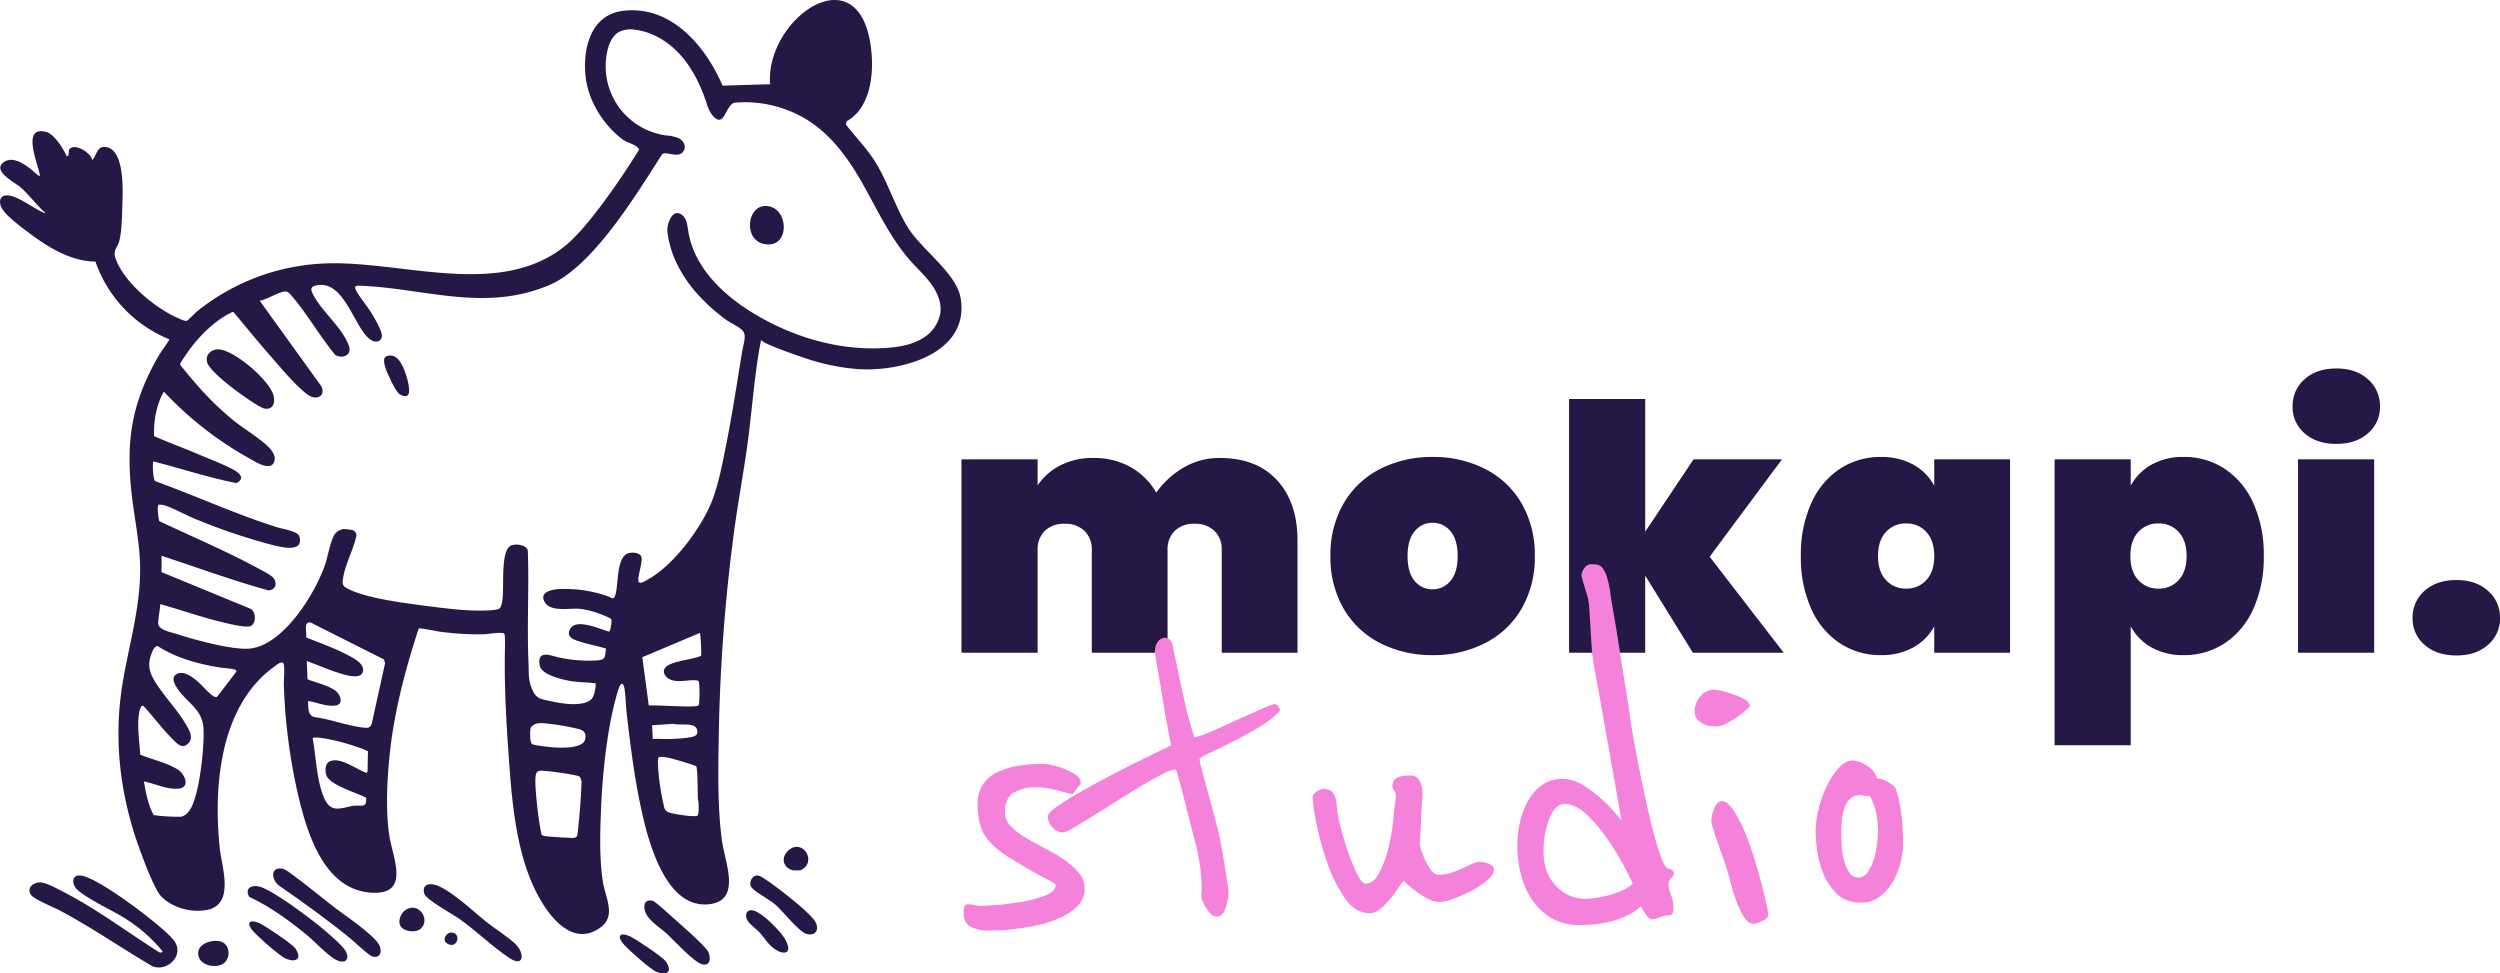 <svg xmlns="http://www.w3.org/2000/svg" xmlns:xlink="http://www.w3.org/1999/xlink" width="896.813" height="349.198" viewBox="0 0 896.813 349.198">
  <defs>
    <clipPath id="clip-path">
      <rect id="Rechteck_100" data-name="Rechteck 100" width="344.911" height="349.198" fill="#251847"/>
    </clipPath>
  </defs>
  <g id="Gruppe_2006" data-name="Gruppe 2006" transform="translate(-5078.588 12052.032)">
    <g id="Gruppe_2001" data-name="Gruppe 2001" transform="translate(5407.697 -11977.885)">
      <path id="Pfad_1191" data-name="Pfad 1191" d="M98.769-69.864q13.284,0,20.6,8t7.318,21.648V0H99.507V-36.777a9.145,9.145,0,0,0-2.645-6.95,9.823,9.823,0,0,0-7.073-2.521,9.778,9.778,0,0,0-7.134,2.521,9.264,9.264,0,0,0-2.583,6.95V0H52.89V-36.777a9.145,9.145,0,0,0-2.645-6.95,9.823,9.823,0,0,0-7.072-2.521,9.778,9.778,0,0,0-7.134,2.521,9.264,9.264,0,0,0-2.583,6.95V0H6.15V-69.372H33.456v9.348a21.646,21.646,0,0,1,8.056-7.134,25.25,25.25,0,0,1,11.993-2.706A26.579,26.579,0,0,1,66.789-66.6a24.433,24.433,0,0,1,9.225,9.163,31.207,31.207,0,0,1,9.717-8.917A25.062,25.062,0,0,1,98.769-69.864ZM175.152.861a40.516,40.516,0,0,1-18.819-4.305,31.733,31.733,0,0,1-13.1-12.362A36.577,36.577,0,0,1,138.5-34.686a36.577,36.577,0,0,1,4.735-18.88,31.733,31.733,0,0,1,13.1-12.362,40.516,40.516,0,0,1,18.819-4.3,40.516,40.516,0,0,1,18.819,4.3,31.733,31.733,0,0,1,13.1,12.362,36.577,36.577,0,0,1,4.736,18.88,36.577,36.577,0,0,1-4.736,18.881,31.733,31.733,0,0,1-13.1,12.362A40.516,40.516,0,0,1,175.152.861Zm0-23.616a8.1,8.1,0,0,0,6.4-3.013q2.583-3.014,2.583-8.918T181.548-43.6a8.1,8.1,0,0,0-6.4-3.014,8.1,8.1,0,0,0-6.4,3.014q-2.583,3.013-2.583,8.917t2.521,8.918A8.043,8.043,0,0,0,175.152-22.755ZM268.509,0l-17.1-27.675V0H224.106V-91.02h27.306v47.6l17.343-25.953h31.734L274.536-34.44,301.1,0Zm38.745-34.686a44.645,44.645,0,0,1,3.751-19,28.641,28.641,0,0,1,10.271-12.3,26.248,26.248,0,0,1,14.637-4.243A23.46,23.46,0,0,1,347.6-67.465a18.762,18.762,0,0,1,7.5,7.565v-9.471h27.183V0H355.1V-9.471a18.762,18.762,0,0,1-7.5,7.564A23.46,23.46,0,0,1,335.913.861a26.248,26.248,0,0,1-14.637-4.243,28.641,28.641,0,0,1-10.271-12.3A44.645,44.645,0,0,1,307.254-34.686Zm47.847,0q0-5.535-2.829-8.61a9.419,9.419,0,0,0-7.257-3.075,9.419,9.419,0,0,0-7.257,3.075q-2.829,3.075-2.829,8.61t2.829,8.61A9.419,9.419,0,0,0,345.015-23a9.419,9.419,0,0,0,7.257-3.075Q355.1-29.151,355.1-34.686ZM425.58-59.9a18.866,18.866,0,0,1,7.441-7.565,23.113,23.113,0,0,1,11.624-2.767,26.248,26.248,0,0,1,14.637,4.243,28.64,28.64,0,0,1,10.271,12.3,44.645,44.645,0,0,1,3.751,19,44.645,44.645,0,0,1-3.751,19,28.64,28.64,0,0,1-10.271,12.3A26.248,26.248,0,0,1,444.645.861a23.113,23.113,0,0,1-11.624-2.767,18.866,18.866,0,0,1-7.441-7.564V33.21H398.274V-69.372H425.58Zm20.049,25.215q0-5.535-2.829-8.61a9.419,9.419,0,0,0-7.257-3.075,9.419,9.419,0,0,0-7.257,3.075q-2.829,3.075-2.829,8.61t2.829,8.61A9.419,9.419,0,0,0,435.543-23a9.419,9.419,0,0,0,7.257-3.075Q445.629-29.151,445.629-34.686ZM499.38-74.907q-7.134,0-11.439-3.813a12.272,12.272,0,0,1-4.3-9.594,12.591,12.591,0,0,1,4.3-9.778q4.3-3.875,11.439-3.875,7.011,0,11.316,3.875A12.591,12.591,0,0,1,515-88.314,12.272,12.272,0,0,1,510.7-78.72Q506.391-74.907,499.38-74.907Zm13.53,5.535V0H485.6V-69.372ZM542.43.984q-7.134,0-11.439-3.813a12.272,12.272,0,0,1-4.305-9.594,12.591,12.591,0,0,1,4.305-9.778q4.3-3.875,11.439-3.875,7.011,0,11.316,3.875a12.591,12.591,0,0,1,4.305,9.778,12.272,12.272,0,0,1-4.305,9.594Q549.441.984,542.43.984Z" transform="translate(9.653 160)" fill="#251847"/>
      <g id="Gruppe_1925" data-name="Gruppe 1925" transform="translate(0 119.051)">
        <path id="Pfad_1190" data-name="Pfad 1190" d="M53-26.4a8.427,8.427,0,0,1-2.3,5.9,19.114,19.114,0,0,1-5.8,4.2,37.4,37.4,0,0,1-7.7,2.7,79.281,79.281,0,0,1-8,1.5q-3.8.5-6.7.6t-3.7.1A13.611,13.611,0,0,1,12-12.8q-2.4-1.4-2.4-5a9.764,9.764,0,0,1,.2-2.1q.2-.9,1.6-.9a11.022,11.022,0,0,1,2,.3,11.2,11.2,0,0,0,2.2.3q.8,0,5.1-.3t9.2-1.1a44.506,44.506,0,0,0,8.8-2.3q3.9-1.5,3.9-3.9,0-.4-4.1-2.5T26.2-37.4q-6.4-4-9-8.1T14.6-56.6a12.568,12.568,0,0,1,1.9-7.2,12.966,12.966,0,0,1,5.2-4.4,27.479,27.479,0,0,1,7.6-2.3,56.626,56.626,0,0,1,9.1-.7,22.376,22.376,0,0,1,2.5.4,27.619,27.619,0,0,1,4.5,1.3,20.038,20.038,0,0,1,4.3,2.2,3.607,3.607,0,0,1,1.9,2.9,2.3,2.3,0,0,1-.7,1.2q-.7.8-2.3,3-.6-.2-2.1-.6t-3.4-.9a36.713,36.713,0,0,0-3.9-.8,22.706,22.706,0,0,0-3.2-.3,16.327,16.327,0,0,0-8.4,1.9q-3.2,1.9-3.2,7.3a6.833,6.833,0,0,0,2.1,4.8,24.711,24.711,0,0,0,5.3,4.1q3.2,1.9,6.9,3.8a62.794,62.794,0,0,1,6.9,4.1,26.361,26.361,0,0,1,5.3,4.7A8.615,8.615,0,0,1,53-26.4Zm70.2-64a30.84,30.84,0,0,1-7.4,5.9q-4.8,2.9-9.6,5.3t-8.4,4.1q-3.6,1.7-3.6,2.3a23.123,23.123,0,0,0,.8,3.6q.8,3,1.9,7.1t2.3,8.5q1.2,4.4,2,7.8.4,2,1,5.2t1.1,6.4q.5,3.2.9,5.7t.4,2.7a20.744,20.744,0,0,1-1,6.2q-1,3.2-3.2,3.2a3.058,3.058,0,0,1-2.2-1,12.5,12.5,0,0,1-1.8-2.3,12.129,12.129,0,0,1-1.2-2.5,6.348,6.348,0,0,1-.4-1.8,10.61,10.61,0,0,1,.1-1.2A14.619,14.619,0,0,0,95-27a72.518,72.518,0,0,0-1.2-11q-.4-2.2-1.6-6.8t-2.4-9.4q-1.4-5.6-3.2-12.2-.8-2.8-1-2.8a12.513,12.513,0,0,0-4.7,1.7q-3.3,1.7-7.5,4.2t-8.8,5.4Q60-55,56-52.5t-6.9,4.2a12.639,12.639,0,0,1-3.5,1.7,5.35,5.35,0,0,1-4.2-1.8,5.88,5.88,0,0,1-1.6-4q0-1.2,3.3-3.5T51.3-61q4.9-2.8,10.6-5.8t10.6-5.4q4.9-2.4,8.2-4L84-77.8Q82.2-87,81-94.2q-1-6.2-1.9-11.4t-.9-5.6a5.917,5.917,0,0,1,1.1-3.9,3.225,3.225,0,0,1,2.5-1.3q2.2,0,2.8,3,2.2,10.8,4.1,19.2a132.047,132.047,0,0,0,3.7,13.6,41.44,41.44,0,0,0,6.2-2.3q4.4-1.9,9.2-4.1t8.7-3.9a23.345,23.345,0,0,1,4.5-1.7q1.2,0,1.5.8A6.858,6.858,0,0,0,123.2-90.4Zm76.6,57.2q0,1.8-2.4,3.8a32.624,32.624,0,0,1-5.6,3.7,50.988,50.988,0,0,1-6.5,2.9,16.2,16.2,0,0,1-4.9,1.2,9.137,9.137,0,0,1-3.9-1,24.455,24.455,0,0,1-4-2.4q-1.9-1.4-3.3-2.6t-1.8-1.6a17.876,17.876,0,0,0-1.8,2.4q-1.2,1.8-2.9,3.9a27.132,27.132,0,0,1-3.6,3.7,6.022,6.022,0,0,1-3.9,1.6q-5.2,0-9-5.6A54.519,54.519,0,0,1,139.9-36a101.274,101.274,0,0,1-3.8-13.9,58.7,58.7,0,0,1-1.3-9.1,2.645,2.645,0,0,1,1.5-2.3,5.1,5.1,0,0,1,2.3-.9q2.8,0,3.8,1.9a8.671,8.671,0,0,1,1,4.1,32.882,32.882,0,0,0,1.1,6.4q1.1,4.6,2.7,9.4a70.407,70.407,0,0,0,3.4,8.5q1.8,3.7,3.2,3.7,2.6,0,4.5-3.3a32.912,32.912,0,0,0,3.1-7.6,70.433,70.433,0,0,0,1.8-8.2,43.683,43.683,0,0,0,.6-5.1q0-.2.1-1.3t.3-2.3q.2-1.2.3-2.2t.1-1.4a2.4,2.4,0,0,0-.6-1.9,2.719,2.719,0,0,1-.6-2.1,3.148,3.148,0,0,1,1.2-2.3q1.2-1.1,5.2-1.1a3.379,3.379,0,0,1,2.5.9,5.3,5.3,0,0,1,1.3,2.1,10.209,10.209,0,0,1,.5,2.3q.1,1.1.1,1.5,0,.2-.2,2.8t-.3,5.7q-.1,3.1-.3,5.9t-.2,3.4a9.819,9.819,0,0,0,.6,2.4,33.152,33.152,0,0,0,1.5,3.7,17.2,17.2,0,0,0,2.1,3.4,3.368,3.368,0,0,0,2.6,1.5,14.142,14.142,0,0,0,4.5-.7,35.72,35.72,0,0,0,4-1.6q1.9-.9,3.5-1.6a7.513,7.513,0,0,1,3-.7,6.9,6.9,0,0,1,3.3.8A2.325,2.325,0,0,1,199.8-33.2Zm64.6,1a2.677,2.677,0,0,1-.9,1.9,3.744,3.744,0,0,0-1.1,1.9,10.121,10.121,0,0,0,.9,4.2,11.638,11.638,0,0,1,.9,4.8q0,2.6-1.6,2.6a6.277,6.277,0,0,0-2.9.5,11.019,11.019,0,0,1-3.1.9q-1.2,0-2.6-2.2a10.339,10.339,0,0,1-1.4-2.4q0-.2-1.1.8a17.833,17.833,0,0,1-3.6,2.3,32.688,32.688,0,0,1-6.8,2.4,45,45,0,0,1-10.9,1.1,18.8,18.8,0,0,1-9.8-2.5,21.454,21.454,0,0,1-6.9-6.5,28.854,28.854,0,0,1-4-9.1,41.543,41.543,0,0,1-1.3-10.3,36.6,36.6,0,0,1,1.1-9.1,27.932,27.932,0,0,1,3.1-7.6,16.588,16.588,0,0,1,5-5.3,12.323,12.323,0,0,1,7-2,14.136,14.136,0,0,1,7.6,2.4,45.666,45.666,0,0,1,6.8,5.2,55.681,55.681,0,0,1,4.9,5.1l1.9,2.3q-2.8-15.6-5-28.2-1-5.4-1.9-10.7T237-99.2q-.8-4.2-1.3-7.1a32.8,32.8,0,0,1-.5-3.5q-.2-1.2-.4-4.3t-.4-6.5q-.2-3.4-.4-6.2a27.5,27.5,0,0,0-.4-3.6l-1.5-5a25.651,25.651,0,0,1-.9-3.4,4.86,4.86,0,0,1,1-2.5,3.013,3.013,0,0,1,2.6-1.5,11.238,11.238,0,0,1,2.2.2,3.1,3.1,0,0,1,1.8,1.2,10.3,10.3,0,0,1,1.5,3.1,38.716,38.716,0,0,1,1.3,5.9q.2,2,1.2,7.6t2,12.2q1,6.6,2,12.6t1.4,8.8q1,7.6,2.7,16.5t3.5,17.1q1.8,8.2,3.6,14.5t3.2,8.5a2.268,2.268,0,0,0,1.6,1.1A2.156,2.156,0,0,1,264.4-32.2Zm-14.8,4q-.2-.6-2.5-5.1a103.449,103.449,0,0,0-5.8-9.8,57.544,57.544,0,0,0-7.8-9.5q-4.3-4.2-8.3-4.2-3.4,0-5.5,5.2a31.868,31.868,0,0,0-2.1,12q0,7.6,4.5,12.2a13.826,13.826,0,0,0,10.1,4.6,33.965,33.965,0,0,0,10-1.6Q247.4-26,249.6-28.2Zm42-63.8q0,.4-1.4,1.6a38.474,38.474,0,0,1-3.3,2.5,33.184,33.184,0,0,1-3.9,2.3,7.748,7.748,0,0,1-3.2,1q-.8,0-2.1-.1a7.564,7.564,0,0,1-2.6-.7,7.119,7.119,0,0,1-2.3-1.7,4.145,4.145,0,0,1-1-2.9,8.352,8.352,0,0,1,2-5.3,6.349,6.349,0,0,1,5.2-2.5,15.882,15.882,0,0,1,2.7.5A39.091,39.091,0,0,1,286-96a23.592,23.592,0,0,1,3.9,1.8Q291.6-93.2,291.6-92Zm6.6,74.8q0,1.4-2.1,2.4a8.35,8.35,0,0,1-3.1,1q-2,0-3.6-2.6a31.312,31.312,0,0,1-2.8-6q-1.2-3.4-2-6.5t-1.2-4.3q-.6-2-1.6-4.8t-1.9-5.4Q279-46,278.4-48a20.463,20.463,0,0,1-.6-2.2,12.33,12.33,0,0,1,1.1-5.2q1.1-2.4,2.7-2.4,1.8,0,3.8,2.8a40.369,40.369,0,0,1,3.9,7.1,89.765,89.765,0,0,1,3.5,9.4q1.6,5.1,2.8,9.6t1.9,7.8A32.505,32.505,0,0,1,298.2-17.2Zm48.4-26a29.078,29.078,0,0,1-1.2,8.4,26.014,26.014,0,0,1-3.2,7,15.781,15.781,0,0,1-4.7,4.7,10.859,10.859,0,0,1-5.9,1.7q-5.6,0-8.8-3.2a22.072,22.072,0,0,1-4.9-7.4,32.623,32.623,0,0,1-2.2-8.5,61.327,61.327,0,0,1-.5-6.5,34.465,34.465,0,0,1,1.1-8.1,39.432,39.432,0,0,1,3-8.3,27.492,27.492,0,0,1,4.3-6.4,6.87,6.87,0,0,1,5-2.6,7.361,7.361,0,0,1,1.9.4,13.45,13.45,0,0,1,2.7,1.2,10.318,10.318,0,0,1,2.5,2,6.361,6.361,0,0,1,1.5,2.8,9.841,9.841,0,0,1,4.4,1.6q2.2,1.4,2.4,2.2a52.332,52.332,0,0,1,2.1,10.4Q346.6-46.6,346.6-43.2Zm-9-3.6a35.246,35.246,0,0,0-.6-6.3,23.216,23.216,0,0,0-2.4-6.7,2.226,2.226,0,0,1-1,.2,3.55,3.55,0,0,1-1.3-.2,2.457,2.457,0,0,0-.9-.2,5.365,5.365,0,0,0-3.8,1.3,7.975,7.975,0,0,0-2.1,3.4,19.235,19.235,0,0,0-.9,4.5q-.2,2.4-.2,4.6t.2,4.9a24.684,24.684,0,0,0,.9,5.1,13.713,13.713,0,0,0,1.9,4.1,3.732,3.732,0,0,0,3.2,1.7,4.043,4.043,0,0,0,3.4-2.1,17.376,17.376,0,0,0,2.2-4.9,33.464,33.464,0,0,0,1.1-5.5Q337.6-45.6,337.6-46.8Z" transform="translate(7 152)" fill="#f582da"/>
      </g>
    </g>
    <g id="Gruppe_2005" data-name="Gruppe 2005" transform="translate(5078.588 -12052.032)">
      <g id="Gruppe_1973" data-name="Gruppe 1973" clip-path="url(#clip-path)">
        <path id="Pfad_1171" data-name="Pfad 1171" d="M350.606,380.911c6.429-2.691,1.011-11.764-4.225-7.158-2.823,2.482-2,6.2,1.644,7.158Z" transform="translate(-63.565 -68.688)" fill="#251847"/>
        <path id="Pfad_1172" data-name="Pfad 1172" d="M54.293,399.084c-4.224-3.339-18.464-13.865-23.278-14.028h0c-2.545-.082-2.846,2.223-1.747,4.093,1.719,2.924,13.173,8.368,16.687,10.528a55.323,55.323,0,0,1,14.7,12.523c.139.566-.8.553-1.13.426-10.991-6.915-21.459-14.844-33.014-20.95-2.183-1.153-7.259-3.981-9.5-4.113-2.5-.147-5.1,1.794-3.609,4.323.967,1.631,8.138,4.522,10.293,5.659,11.494,6.073,22.184,13.539,33.385,20.1,5.334,2.12,11.663-4.017,7.763-9.171-2.146-2.833-7.614-7.077-10.547-9.395" transform="translate(-2.39 -71.008)" fill="#251847"/>
        <path id="Pfad_1173" data-name="Pfad 1173" d="M142.042,395.885c-5.057-3.9-10.157-8.194-15.3-11.917-1.053-.764-2.334-1.862-3.681-1.969v0c-4.3-.341-3.205,4.429-.756,6.17,8.6,5.964,17.091,12.059,25.217,18.655,1.495,1.214,6.851,6.319,8.088,6.688,2.773.829,3.7-1.341,2.766-3.7-1.459-3.67-12.743-11.152-16.337-13.927" transform="translate(-22.158 -70.443)" fill="#251847"/>
        <path id="Pfad_1174" data-name="Pfad 1174" d="M208.578,402.229c-4.241-3.41-14.012-12.7-19.072-13.308h0c-2.358-.285-3.71,1.009-2.924,3.4.714,2.173,10.08,7.278,12.56,9.021,6.055,4.251,12.094,10.214,18.052,14.088,5.277,3.431,5.224-1.817,2.4-4.744-2.557-2.65-7.892-5.938-11.019-8.454" transform="translate(-34.367 -71.714)" fill="#251847"/>
        <path id="Pfad_1175" data-name="Pfad 1175" d="M136.071,405.207c-4.064-3.432-18.962-14.818-23.515-15.429h0c-2.837-.38-4.513,1.086-3.1,3.8,7.539,3.531,14.346,8.472,20.745,13.742,2.928,2.412,7.083,6.932,10.088,8.68,2.936,1.7,5.5.713,3.915-2.745-.869-1.9-6.292-6.486-8.14-8.047" transform="translate(-20.091 -71.869)" fill="#251847"/>
        <path id="Pfad_1176" data-name="Pfad 1176" d="M293.775,402.314c-1.2-1.068-6.423-5.931-7.441-6.163h0c-1.333-.3-2.629.007-2.87,1.488-.734,4.5,5.131,7.69,7.965,10.307,2.651,2.447,9.838,10.42,12.886,11.043,2.855.582,2.947-2.451,2.063-4.411-.966-2.143-10.248-10.164-12.6-12.263" transform="translate(-52.263 -73.035)" fill="#251847"/>
        <path id="Pfad_1177" data-name="Pfad 1177" d="M339.889,389.638c-1.3-.963-5.7-4.3-6.956-4.546v.006c-2.195-.432-3.657,2.491-2.538,4.187.97,1.468,6.722,4.6,8.58,6.2,2.6,2.238,8.473,9.85,11.251,10.567,3.16.816,4.649-1.516,3.147-4.323-1.535-2.855-10.506-9.878-13.483-12.089" transform="translate(-60.857 -71.009)" fill="#251847"/>
        <path id="Pfad_1178" data-name="Pfad 1178" d="M330.328,400.386a1.761,1.761,0,0,0-2.112,1.289c-.606,2.7,3.051,4.812,4.649,6.512,1.674,1.782,2.957,4.064,4.94,5.616,3.981,3.116,7.317,2.1,4.3-3.129-1.631-2.828-8.531-9.962-11.779-10.289" transform="translate(-60.515 -73.827)" fill="#251847"/>
        <path id="Pfad_1179" data-name="Pfad 1179" d="M113.258,405.909c-.8-.356-2.669-1.076-3.387-.369l0,0c-.621.61.082,1.776.449,2.365,1.12,1.806,10.319,9.847,12.315,10.68,3.981,1.664,6.07.006,3.47-3.706-1.083-1.55-10.826-8.081-12.845-8.971" transform="translate(-20.215 -74.731)" fill="#251847"/>
        <path id="Pfad_1180" data-name="Pfad 1180" d="M276.233,411.667c-.8-.356-2.669-1.076-3.387-.369l0,0c-.621.61.082,1.776.449,2.365,1.12,1.806,10.319,9.847,12.315,10.68,3.981,1.664,6.07.006,3.47-3.706-1.083-1.55-10.826-8.081-12.845-8.971" transform="translate(-50.27 -75.793)" fill="#251847"/>
        <path id="Pfad_1181" data-name="Pfad 1181" d="M94.738,413.929h0c-3.35-.563-8.64,1.314-7.41,5.535.924,3.173,5.689,4.124,8.362,2.812,3.415-1.674,3.172-7.654-.952-8.348" transform="translate(-16.071 -76.316)" fill="#251847"/>
        <path id="Pfad_1182" data-name="Pfad 1182" d="M177.877,400.054c-1.908,1.286-3.142,4.567-1.344,6.357,1.478,1.468,5.092,1.8,6.711.418,3.8-3.255-.691-9.927-5.367-6.774" transform="translate(-32.393 -73.623)" fill="#251847"/>
        <path id="Pfad_1183" data-name="Pfad 1183" d="M198.484,410.2c-2.248-.434-4.085,2.637-2.018,3.9,3.577,2.188,5.128-3.3,2.018-3.9" transform="translate(-36.065 -75.637)" fill="#251847"/>
        <path id="Pfad_1184" data-name="Pfad 1184" d="M95.179,153.632l0,0c-2.685-.133-4.975,2.091-4.083,4.806.873,2.651,7.312,7.748,9.693,9.542,1.881,1.42,9.042,6.632,10.9,6.925,3.047.481,3.85-2.081,3.228-4.634-1.326-5.447-14.065-16.359-19.737-16.638" transform="translate(-16.762 -28.33)" fill="#251847"/>
        <path id="Pfad_1185" data-name="Pfad 1185" d="M170.215,156.473c-1.812.408-1.3,2.391-.991,3.705.469,1.952,3.535,8.431,4.894,9.772h0c.762.754,2.967,1.631,3.552.307.94-2.126-1.178-8.482-2.337-10.555-1.133-2.025-2.507-3.82-5.116-3.23" transform="translate(-31.149 -28.834)" fill="#251847"/>
        <path id="Pfad_1186" data-name="Pfad 1186" d="M344.619,107c-1.478-9.029-14.067-17.432-19.032-25.538-4.459-7.283-7.136-16.335-11.819-23.716-2.921-4.61-7.01-8.771-10.336-13.11l.25-1.13c7.925-4.3,9.662-15.271,9.016-23.767-2.894-38.03-38.289-13.571-36.446,10.468l-17.05.518C253.08,16.5,240.758,1.828,223.561,3.874c-12.067,1.438-14.821,14.437-13.348,24.67,1.178,8.189,6.533,16.562,13.121,21.456,1.883,1.4,5.1,1.81,5.951,3.65-6.481,10.532-18.378,27.822-26.227,34.287-23.7,19.516-59.027,5.377-86.56,6.576A77.939,77.939,0,0,0,70.753,111.64c-.718.588-3.231,3.208-3.65,3.4-.727.334-2.785-.734-3.6-1.092-8.074-3.615-19.113-12.762-22.081-21.321-1.023-2.95.772-3.71,1.41-6.322.921-3.763.914-8.655,1.051-12.56.172-4.894.93-19.587-5.568-20.945-3.594-.75-3.465,2.722-5.224,4.637-.4-2.61-6.219-6.257-8.144-3.921-.664.8.245,2.435-1,2.513-1.314-2.764-4.432-7.993-7.554-8.754C7.436,45.091,13.855,59.2,14.323,63.07c-.359.349-2.749-2.017-3.173-2.337-2.61-1.985-6.737-4.917-9.95-2.457-3.983,3.051,4.023,7.145,5.853,8.664,3.262,2.7,5.954,6.557,9.146,9.388-.183.353-.566-.067-.781-.157-3.532-1.491-9.3-6.161-12.942-6.079C.04,70.146-.453,72.07.366,74.1c1.113,2.75,6.387,6.693,8.822,8.539,7.3,5.538,15.526,11.047,25.051,11.2a46.474,46.474,0,0,0,26.537,27.893c-1.211,2.149-2.8,4.02-4.029,6.174-9.488,16.663-11.628,29.892-9.549,49.044.9,8.246,2.724,16.583,3.027,24.883.565,15.491-4.2,29.809-6.5,44.9-2.943,19.311-.484,38.822,6.087,57.112,1.386,3.861,5.506,15.1,8,17.688,3.965,4.123,10.8,5.954,16.351,4.9,10.15-1.917,5.419-15.271,4.71-21.858-2.386-22.2-.127-51.239,19.462-65.4.829-.6,3.126-2.637,3.493-.717.36,1.882-.082,5.375,0,7.51a205.725,205.725,0,0,0,4.812,37.882c3.2,13.972,9.135,35.256,26.507,36.37,14.191.91,7.8-12.284,6.53-20.371-1.316-8.377-.853-18.922-.068-27.379,1.488-16.012,5.6-31.808,10.594-47,.489-.3,6.261.951,7.385,1.1a103.488,103.488,0,0,0,15.459.979c2.006-.049,4.894-.628,6.805-.494a1.886,1.886,0,0,1,.811.132l.352.352a32.357,32.357,0,0,1,.126,4.585c-.281,12.2.32,24.371,1.166,36.586,1.113,16.077,2.3,34.225,8.945,49,3.878,8.626,13.152,22.96,24.115,15.031,5.668-4.1,1.976-10.368,1.029-15.777-1.472-8.411-1.126-18.6-.768-27.131.548-13.08,2.3-29.916,6.158-42.406.666-2.157,1.766-3.295,2.253-.276.427,2.655.422,5.709.734,8.419,1.272,11.187,2.686,22.458,5,33.478,2.405,11.461,8.437,36.223,23.749,35.388,12.8-.7,6.654-14.66,5.532-22.441-1.758-12.2-1.395-26.781-1.192-39.142a628.579,628.579,0,0,1,5.42-71.765c1.4-10.619,3.4-21.134,4.859-31.738,1.719-12.486,2.439-25.162,4.9-37.522-.256,1.287,14.562,6.247,15.893,6.685a76.683,76.683,0,0,0,19.194,3.916c15.212.931,39.74-5.586,36.492-25.422M78.013,249.81c-.462.489-1.022.187-1.51-.126-2.008-1.286-4.283-4.264-6.342-5.857-1.794-1.386-4.822-3.447-7.031-1.863-1.9,1.363-.245,3.921.734,5.342,3.383,4.877,8.547,7.03,9.1,13.654.516,6.144-1.408,25.274-5.163,30.02a5.45,5.45,0,0,1-2.707,1.985,61.042,61.042,0,0,1-9.958-.571c-2.019-3.682-2.787-7.972-3.515-12.083l0,0c3.925.791,8.506,3.046,12.549,2.58,4.106-.474,2.182-5.159-.276-6.761-3.851-2.51-9.34-3.64-13.575-5.428-.281-4.711-1.292-10.956-.285-15.555.163-.728.693-2.712,1.6-1.713,3.46,3.776,6.581,8,10.19,11.628,1.785,1.794,3.718,4.033,5.988,1.29,1.6-1.931-.011-4.609-1.077-6.436-2.681-4.593-6.863-9.121-9.909-13.552-2.634-3.833-4.3-6.921-2.567-11.631.341-.925,1.223-3.251,2.346-2.947,6.7,4.3,14.361,6.344,22.153,7.66,1.173.2,5.027.387,5.7.873a1.127,1.127,0,0,1,.378.554Zm53.848,26.87-.357.587c-3.64-1.228-9.245-5.752-13.106-4.2-1.765.71-1.85,3.274-1.391,4.863,1.084,3.752,11.135,6.419,14.354,8.285.187,3.849-1.665,2.528-4.276,2.812s-5.9,1.838-8.291.489c-2.871-1.621-4.177-8.187-4.721-11.233-.794-4.448-1.089-8.993-1.911-13.437.608-.87,6.965.571,8.165.85a76.362,76.362,0,0,1,8.657,2.576,15.129,15.129,0,0,1,3,1.249Zm1.533-17.238c-.575,1.7-1.338,1.745-2.995,1.567-5.628-.6-11.877-3.043-17.592-3.752-2.553-.652-2.2-3.726-2.294-5.8,3.248.528,6.379,2.039,9.741,1.647,3.27-.382,1.833-4.159-.143-5.5-2.705-1.838-6.769-2.7-9.8-3.924l-.267-6.535c3.571,1.251,7.067,2.828,10.669,3.992,2.033.657,8.221,2.87,9.327.17.956-2.333-1.476-4.124-3.181-5.138-5.157-3.077-11.442-5.274-17.021-7.494h0c.293-1.69-1.142-5.954,1.676-5.319l26.217,13.2.412,1.354Zm75.2,21.467c-.185,5.635-.777,12.674-1.418,18.3-.206,1.809-1.864,1.348-3.416,1.3-2.333-.082-5.163-.267-7.494-.484-.643-.059-1.789-.145-2.06-.755-.647-3.584-1.236-7.226-1.581-10.854-.275-2.9-.784-7.3-.47-10.087.279-2.482,2.231-1.821,4.27-1.69h0c1.523.1,10.732,1.35,11.441,1.931a3.131,3.131,0,0,1,.725,2.344m1.333-15.782c-.721,3.488-8.4,3.135-11.087,2.983-1.278-.073-7.191-.7-7.953-1.2-.872-.571-.734-4.4-.592-5.476.089-.67.238-.59.58-.94h0c1.042-1.067,2.542-1.133,3.986-1.076a88.436,88.436,0,0,1,12.315,1.995c2.071.5,3.248,1.313,2.753,3.708m24.22-.064-.209-4.9,7.61-.5c2.113.668,7.551-.648,8.423,1.9.807,2.355-1.06,2.721-2.831,3.01a58.335,58.335,0,0,1-6.531.507c-2.147.075-4.316-.075-6.462-.008M250.1,292.635c-1.159.564-8.86-.652-10.252-1.245-1.531-.652-1.509-1.6-1.876-3.052a83.494,83.494,0,0,1-1.957-14.462c-.016-.553-.074-1.806.3-2.182h0c.469-.472,3.193.082,3.981.245,1.1.233,9.157,2.58,9.45,2.983.562.774.523,9.676.58,11.386.019.555.241,1.068.254,1.624.023.916.255,4.347-.478,4.7m1.365-57.4c-2.674,1.482-11.895,1.865-13.155,4.791-.588,1.365.53,2.929,1.724,3.552,3.251,1.7,7.067-.082,10.421.6a2.183,2.183,0,0,1,.357,1.285,45.5,45.5,0,0,1-.007,6.584,1.875,1.875,0,0,1-.35,1.06c-.845.838-15.462-.28-17.716-.007l-2.332-17.339,20.626-8.7c.336.236.652,7.824.432,8.173m79.669-113.993q-.409.262-.829.5c-3.593,2.007-7.764,2.719-11.868,3.034-16.847,1.294-33.855-3.678-48.29-12.46-11.032-6.712-21.287-16.662-23.255-29.426-.317-2.055-.53-4.379-2.137-5.7-3.507-2.883-5.6,3.3-5.349,5.725.82,7.993,4.684,15.37,9.811,21.45a65.444,65.444,0,0,0,11.354,10.425c1.657,1.218,4.6,2.4,5.9,3.912,1.4,1.634.206,4.71-.2,7.155-1.9,11.543-3.638,23.117-5.957,34.586-1.219,6.031-2.492,12.853-4.64,18.586-3.7,9.887-13.9,23.705-23.244,28.838-1.11.61-3.465,2.291-3.463.082,0-1.969,1.61-6.606,1.142-8.167-.517-1.732-4.5-2.07-5.941-.643-3,2.978-2.316,10.625-3.452,14.379-.571,1.892-1.477.788-2.634.408a45.78,45.78,0,0,0-17.845-2.585c-2.651.183-6.974,1.223-4.76,4.779,2.147,3.447,8.756,2.006,12.286,2.26a31.38,31.38,0,0,1,8.851,2.41c.657.279,2.528.922,2.706,1.515.188.619-.326,4.136-.8,4.281-3.241-.833-11.863-4.987-14.028-.906-1.753,3.3,2.365,4.112,4.557,4.791,2.752.851,5.606,1.34,8.35,2.219-.513,3.247.013,4.011-3.532,4.241a50.687,50.687,0,0,1-13.446-1.092c-3.164-.749-7.721-2.773-6.842,2.828.55,3.5,8.5,5.23,11.432,5.694,2.9.46,5.843.375,8.695.8-.04,1.723-.426,4.865-1.859,5.933-3.388,2.528-10.364,1.294-14.252.442-3.507-.767-5.23-.741-6.725-4.3-1.462-3.478-1.128-5.915-1.285-9.507-.58-13.376.237-26.722-.239-40.112-.27-2.312-5.353-2.989-6.812-1.341-3.036,3.425-1.485,15.138-2.447,19.776-.479,2.311-.759,2.519-3.093,2.773-7.34.794-18.025-.669-25.508-1.645-7.153-.933-19.138-2.547-25.543-5.424-3.227-1.451-3.4-1.865-2.691-5.383.966-4.774,3.676-9.52,4.606-14.362a2.039,2.039,0,0,0-1.429-1.857,19.218,19.218,0,0,0-3.106-.369,5.005,5.005,0,0,0-2.846,1.378c-1.784,1.851-2.855,8.41-3.8,11.216-3.528,10.48-15.18,29.422-27.4,30.314-6.163.45-19.608-3.176-25.736-5.225-1.939-.649-7.282-1.46-6.769-4.279.069-2.025.628-4.373.721-6.443,7.267,1.975,14.382,4.561,21.716,6.318,2.5.6,7.95,2.039,10.294,1.645,2.528-.426,2.587-5.709-.05-6.493L57.961,205.242v-5.865c12.754,4.182,25.4,8.852,38.333,12.412,2.33-.156,3.134-1.922,2.146-3.979-.609-1.266-3.937-2.89-5.287-3.628-11.569-6.322-24.048-11.591-35.98-17.219-.4-.706-.9-5.734-.232-5.893a5.816,5.816,0,0,1,1.73.118c3,.8,8.039,3.635,11.26,4.927a218.222,218.222,0,0,0,26.217,8.971c3.018.771,13.248,3.925,11.206-2.761-.535-1.754-6.249-2.643-8.051-3.21-14.783-4.66-28.836-11.153-43.393-16.431a.93.93,0,0,1-.555-.618,19.422,19.422,0,0,1-.445-6.132c.051-.347-.139-.375.354-.35,9.83,2.528,19.553,5.752,29.495,7.7,3.416-1.613,1.111-3.646-1.138-4.854-3.6-1.932-8.237-3.67-12.062-5.3-5.4-2.3-10.929-4.323-16.3-6.688-.157-5.37.8-11.255,3.523-15.953a124.909,124.909,0,0,0,30.693,23.965c2.065,1.142,7.481,4.742,8.855,1.267.984-2.492-1.488-4.984-3.191-6.463-3.483-3.023-7.911-5.633-11.581-8.594a108.648,108.648,0,0,1-13.049-12.759c-2.015-2.28-3.952-4.649-5.866-7.014-.139-.613,1.169-2.319,1.566-2.931,3.774-5.813,10-12.543,16.462-15.667.316-.152.718-.53,1.1-.326,4.179,4.969,8.261,10.043,12.548,14.919,3.844,4.37,9.585,11.428,14.12,14.736,2.912,2.121,6.64.564,4.777-3.134l-22.06-30.606c2.39-.263,7.406-3.581,9.484-3.278.816.119,1.582,1.035,2.108,1.652,5.491,6.429,10.077,14.508,15.522,21.076,2.541,1.516,6.117.126,4.9-3.262-2.284-6.374-9.259-11.908-12.5-17.763-1.288-2.324-1.776-3.611,1.5-4.039,9.991-1.3,13.274,17.046,19.411,19.961,1.359.647,2.862.337,3.344-1.2.571-1.817-2.667-7.026-3.7-8.759-1.426-2.384-4.713-6.274-5.632-8.443a1.574,1.574,0,0,1-.163-1.085,3.232,3.232,0,0,1,1.257-.267c23.429.816,44.838,9.613,68.156-.116,15.813-6.6,31.353-32.533,40.562-46.85,1.236-1.723,6.167,1.835,7.91-1.506.949-1.821-.311-3.673-1.958-4.467a14.989,14.989,0,0,0-4.544-.966A25.066,25.066,0,0,1,217.9,18.159c.607-2.652,1.813-5.4,4.194-6.717a9.5,9.5,0,0,1,5.782-.763c6.411.8,12.231,4.491,16.484,9.355s7.061,10.833,9.116,16.959a13.226,13.226,0,0,0,1.866,4.083c4.64,5.908,4.787-3.863,8.375-4.252a42.172,42.172,0,0,1,18.839,2.719c12.509,4.709,20.355,14.823,26.747,26.11,5.5,9.7,10.19,20.037,17.655,28.32,2.418,2.683,5.115,5.135,7.216,8.073s3.6,6.516,3.171,10.1a13.05,13.05,0,0,1-6.2,9.092" transform="translate(0 0)" fill="#251847"/>
        <path id="Pfad_1187" data-name="Pfad 1187" d="M335.64,90.584c-6.943-.257-8.3,12.364-.482,13.694,9.3,1.58,8.784-13.387.482-13.694" transform="translate(-60.827 -16.704)" fill="#251847"/>
      </g>
    </g>
  </g>
</svg>
